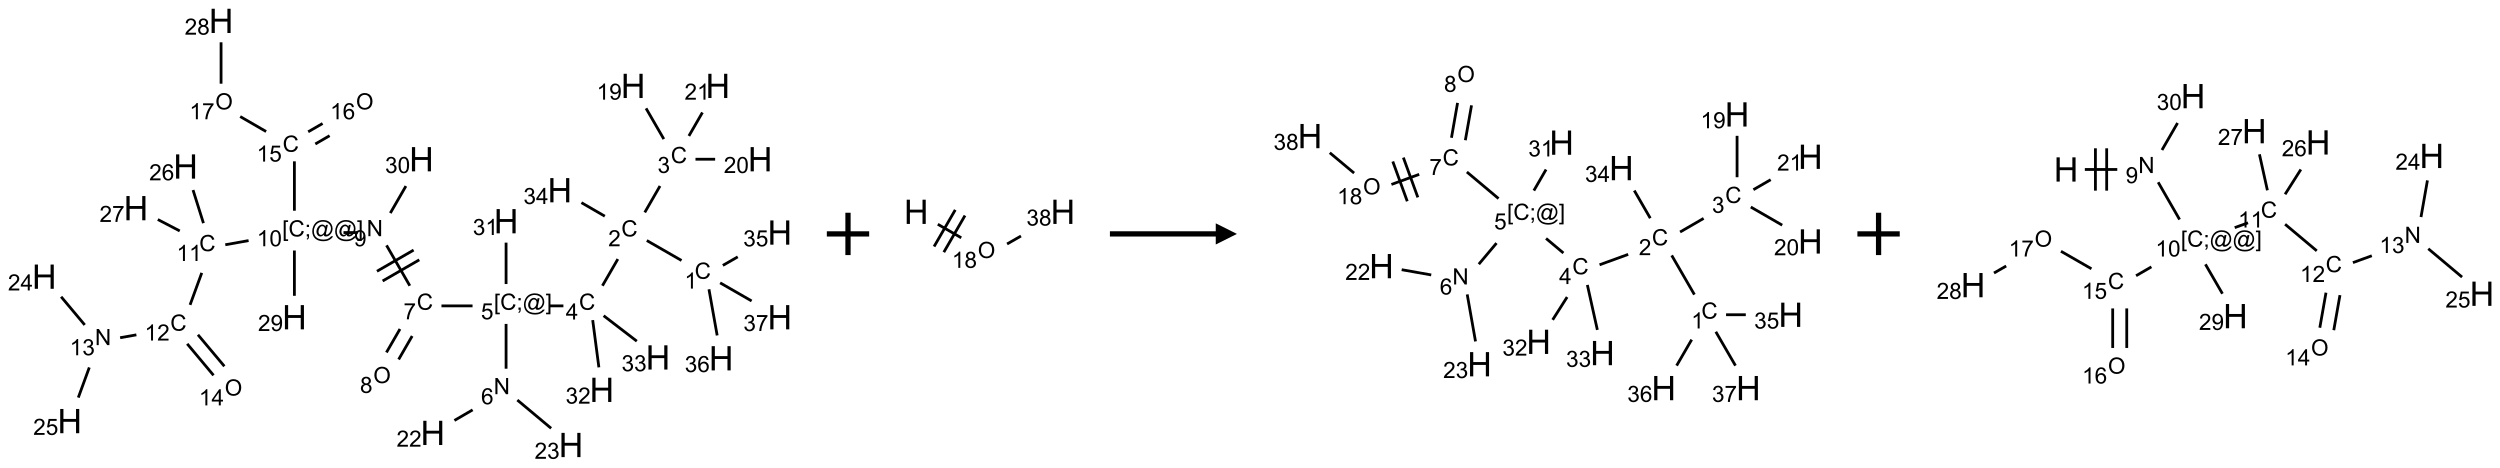 <?xml version="1.0" encoding="UTF-8"?>
<svg xmlns="http://www.w3.org/2000/svg" xmlns:xlink="http://www.w3.org/1999/xlink" width="1181" height="221" viewBox="0 0 1181 221">
<defs>
<g>
<g id="glyph-0-0">
<path d="M 1.332 0 L 1.332 -6.668 L 6.668 -6.668 L 6.668 0 Z M 1.5 -0.168 L 6.5 -0.168 L 6.5 -6.5 L 1.5 -6.5 Z M 1.5 -0.168 "/>
</g>
<g id="glyph-0-1">
<path d="M 6.27 -2.676 L 7.281 -2.422 C 7.07 -1.594 6.688 -0.961 6.137 -0.523 C 5.586 -0.086 4.914 0.129 4.121 0.129 C 3.297 0.129 2.629 -0.039 2.113 -0.371 C 1.598 -0.707 1.203 -1.191 0.934 -1.828 C 0.664 -2.465 0.531 -3.145 0.531 -3.875 C 0.531 -4.672 0.684 -5.363 0.988 -5.957 C 1.293 -6.547 1.723 -6.996 2.285 -7.305 C 2.844 -7.613 3.461 -7.766 4.137 -7.766 C 4.898 -7.766 5.543 -7.57 6.062 -7.184 C 6.582 -6.793 6.945 -6.246 7.152 -5.543 L 6.156 -5.309 C 5.98 -5.863 5.723 -6.266 5.387 -6.52 C 5.051 -6.773 4.625 -6.902 4.113 -6.902 C 3.527 -6.902 3.039 -6.762 2.645 -6.48 C 2.25 -6.199 1.973 -5.82 1.812 -5.348 C 1.652 -4.871 1.574 -4.383 1.574 -3.879 C 1.574 -3.23 1.668 -2.664 1.855 -2.18 C 2.047 -1.695 2.34 -1.332 2.738 -1.094 C 3.137 -0.855 3.57 -0.734 4.035 -0.734 C 4.602 -0.734 5.082 -0.898 5.473 -1.223 C 5.867 -1.551 6.133 -2.035 6.27 -2.676 Z M 6.27 -2.676 "/>
</g>
<g id="glyph-0-2">
<path d="M 3.973 0 L 3.035 0 L 3.035 -5.973 C 2.809 -5.758 2.516 -5.543 2.148 -5.328 C 1.781 -5.113 1.453 -4.953 1.16 -4.844 L 1.16 -5.75 C 1.684 -5.996 2.145 -6.297 2.535 -6.645 C 2.93 -6.996 3.207 -7.336 3.371 -7.668 L 3.973 -7.668 Z M 3.973 0 "/>
</g>
<g id="glyph-0-3">
<path d="M 5.371 -0.902 L 5.371 0 L 0.324 0 C 0.316 -0.227 0.352 -0.441 0.434 -0.652 C 0.562 -0.996 0.766 -1.332 1.051 -1.668 C 1.332 -2 1.742 -2.387 2.277 -2.824 C 3.105 -3.504 3.668 -4.043 3.957 -4.441 C 4.25 -4.84 4.395 -5.215 4.395 -5.566 C 4.395 -5.938 4.262 -6.254 3.996 -6.508 C 3.73 -6.762 3.387 -6.891 2.957 -6.891 C 2.508 -6.891 2.145 -6.754 1.875 -6.484 C 1.605 -6.215 1.469 -5.84 1.465 -5.359 L 0.5 -5.457 C 0.566 -6.176 0.812 -6.727 1.246 -7.102 C 1.676 -7.477 2.254 -7.668 2.98 -7.668 C 3.711 -7.668 4.293 -7.465 4.719 -7.059 C 5.145 -6.652 5.359 -6.148 5.359 -5.547 C 5.359 -5.242 5.297 -4.941 5.172 -4.645 C 5.047 -4.352 4.84 -4.039 4.551 -3.715 C 4.262 -3.387 3.777 -2.938 3.105 -2.371 C 2.543 -1.898 2.18 -1.578 2.02 -1.41 C 1.859 -1.242 1.73 -1.07 1.625 -0.902 Z M 5.371 -0.902 "/>
</g>
<g id="glyph-0-4">
<path d="M 0.449 -2.016 L 1.387 -2.141 C 1.492 -1.609 1.676 -1.227 1.934 -0.992 C 2.191 -0.758 2.508 -0.641 2.879 -0.641 C 3.32 -0.641 3.695 -0.793 3.996 -1.098 C 4.301 -1.402 4.453 -1.781 4.453 -2.234 C 4.453 -2.664 4.312 -3.02 4.031 -3.301 C 3.75 -3.578 3.391 -3.719 2.957 -3.719 C 2.781 -3.719 2.562 -3.684 2.297 -3.613 L 2.402 -4.438 C 2.465 -4.43 2.516 -4.426 2.551 -4.426 C 2.949 -4.426 3.312 -4.531 3.629 -4.738 C 3.949 -4.949 4.109 -5.27 4.109 -5.703 C 4.109 -6.047 3.992 -6.332 3.762 -6.559 C 3.527 -6.785 3.227 -6.895 2.859 -6.895 C 2.496 -6.895 2.191 -6.781 1.949 -6.551 C 1.707 -6.324 1.547 -5.98 1.48 -5.52 L 0.543 -5.688 C 0.656 -6.316 0.918 -6.805 1.324 -7.148 C 1.73 -7.492 2.234 -7.668 2.84 -7.668 C 3.254 -7.668 3.641 -7.578 3.988 -7.398 C 4.34 -7.219 4.609 -6.977 4.793 -6.668 C 4.98 -6.359 5.074 -6.031 5.074 -5.684 C 5.074 -5.352 4.984 -5.051 4.809 -4.781 C 4.629 -4.512 4.367 -4.297 4.02 -4.137 C 4.473 -4.031 4.824 -3.816 5.074 -3.488 C 5.324 -3.16 5.449 -2.75 5.449 -2.254 C 5.449 -1.59 5.203 -1.023 4.719 -0.559 C 4.234 -0.098 3.617 0.137 2.875 0.137 C 2.203 0.137 1.648 -0.062 1.207 -0.465 C 0.762 -0.863 0.512 -1.379 0.449 -2.016 Z M 0.449 -2.016 "/>
</g>
<g id="glyph-0-5">
<path d="M 0.582 -1.766 L 1.484 -1.848 C 1.562 -1.426 1.707 -1.117 1.922 -0.926 C 2.137 -0.734 2.414 -0.641 2.75 -0.641 C 3.039 -0.641 3.289 -0.707 3.508 -0.84 C 3.727 -0.973 3.902 -1.148 4.043 -1.367 C 4.18 -1.586 4.297 -1.887 4.391 -2.262 C 4.484 -2.637 4.531 -3.016 4.531 -3.406 C 4.531 -3.449 4.531 -3.512 4.527 -3.594 C 4.34 -3.297 4.082 -3.055 3.758 -2.867 C 3.434 -2.68 3.082 -2.59 2.703 -2.59 C 2.07 -2.59 1.535 -2.816 1.098 -3.277 C 0.66 -3.734 0.441 -4.34 0.441 -5.09 C 0.441 -5.863 0.672 -6.484 1.129 -6.957 C 1.586 -7.43 2.156 -7.668 2.844 -7.668 C 3.34 -7.668 3.793 -7.531 4.207 -7.266 C 4.617 -7 4.93 -6.617 5.145 -6.121 C 5.355 -5.629 5.465 -4.91 5.465 -3.973 C 5.465 -2.996 5.359 -2.223 5.145 -1.645 C 4.934 -1.066 4.617 -0.625 4.199 -0.324 C 3.781 -0.02 3.293 0.129 2.73 0.129 C 2.133 0.129 1.645 -0.035 1.266 -0.367 C 0.887 -0.699 0.66 -1.164 0.582 -1.766 Z M 4.422 -5.137 C 4.422 -5.676 4.277 -6.102 3.992 -6.418 C 3.707 -6.734 3.359 -6.891 2.957 -6.891 C 2.543 -6.891 2.18 -6.719 1.871 -6.379 C 1.562 -6.039 1.406 -5.598 1.406 -5.059 C 1.406 -4.57 1.555 -4.176 1.848 -3.871 C 2.141 -3.566 2.5 -3.418 2.934 -3.418 C 3.367 -3.418 3.723 -3.57 4.004 -3.871 C 4.281 -4.176 4.422 -4.598 4.422 -5.137 Z M 4.422 -5.137 "/>
</g>
<g id="glyph-0-6">
<path d="M 0.441 -3.766 C 0.441 -4.668 0.535 -5.395 0.723 -5.945 C 0.906 -6.496 1.184 -6.922 1.551 -7.219 C 1.918 -7.516 2.375 -7.668 2.934 -7.668 C 3.344 -7.668 3.703 -7.586 4.012 -7.418 C 4.32 -7.254 4.574 -7.016 4.777 -6.707 C 4.977 -6.395 5.137 -6.016 5.25 -5.57 C 5.363 -5.125 5.422 -4.523 5.422 -3.766 C 5.422 -2.871 5.328 -2.148 5.145 -1.598 C 4.961 -1.047 4.688 -0.621 4.32 -0.32 C 3.953 -0.02 3.492 0.129 2.934 0.129 C 2.195 0.129 1.617 -0.133 1.199 -0.66 C 0.695 -1.297 0.441 -2.332 0.441 -3.766 Z M 1.406 -3.766 C 1.406 -2.512 1.555 -1.68 1.848 -1.262 C 2.141 -0.848 2.5 -0.641 2.934 -0.641 C 3.363 -0.641 3.727 -0.848 4.02 -1.266 C 4.312 -1.684 4.457 -2.516 4.457 -3.766 C 4.457 -5.023 4.312 -5.859 4.02 -6.27 C 3.727 -6.684 3.359 -6.891 2.922 -6.891 C 2.492 -6.891 2.148 -6.707 1.891 -6.344 C 1.566 -5.879 1.406 -5.02 1.406 -3.766 Z M 1.406 -3.766 "/>
</g>
<g id="glyph-0-7">
<path d="M 3.449 0 L 3.449 -1.828 L 0.137 -1.828 L 0.137 -2.688 L 3.621 -7.637 L 4.387 -7.637 L 4.387 -2.688 L 5.418 -2.688 L 5.418 -1.828 L 4.387 -1.828 L 4.387 0 Z M 3.449 -2.688 L 3.449 -6.129 L 1.059 -2.688 Z M 3.449 -2.688 "/>
</g>
<g id="glyph-0-8">
<path d="M 0.723 2.121 L 0.723 -7.637 L 2.793 -7.637 L 2.793 -6.859 L 1.66 -6.859 L 1.66 1.344 L 2.793 1.344 L 2.793 2.121 Z M 0.723 2.121 "/>
</g>
<g id="glyph-0-9">
<path d="M 0.949 -4.465 L 0.949 -5.531 L 2.016 -5.531 L 2.016 -4.465 Z M 0.949 0 L 0.949 -1.066 L 2.016 -1.066 L 2.016 0 C 2.016 0.391 1.945 0.711 1.809 0.949 C 1.668 1.191 1.449 1.379 1.145 1.512 L 0.887 1.109 C 1.082 1.023 1.23 0.895 1.324 0.727 C 1.418 0.559 1.469 0.316 1.48 0 Z M 0.949 0 "/>
</g>
<g id="glyph-0-10">
<path d="M 6.047 -0.848 C 5.82 -0.59 5.57 -0.379 5.289 -0.223 C 5.008 -0.062 4.73 0.016 4.449 0.016 C 4.141 0.016 3.84 -0.074 3.547 -0.254 C 3.254 -0.434 3.02 -0.715 2.836 -1.09 C 2.652 -1.465 2.562 -1.875 2.562 -2.324 C 2.562 -2.875 2.703 -3.43 2.988 -3.98 C 3.27 -4.535 3.621 -4.953 4.043 -5.23 C 4.461 -5.508 4.871 -5.645 5.266 -5.645 C 5.566 -5.645 5.855 -5.566 6.129 -5.41 C 6.402 -5.25 6.641 -5.012 6.84 -4.688 L 7.016 -5.496 L 7.949 -5.496 L 7.199 -2 C 7.094 -1.516 7.043 -1.246 7.043 -1.191 C 7.043 -1.098 7.078 -1.02 7.148 -0.949 C 7.219 -0.883 7.305 -0.848 7.406 -0.848 C 7.59 -0.848 7.832 -0.953 8.129 -1.168 C 8.527 -1.445 8.84 -1.816 9.07 -2.285 C 9.301 -2.75 9.418 -3.234 9.418 -3.73 C 9.418 -4.309 9.27 -4.852 8.973 -5.355 C 8.676 -5.859 8.23 -6.262 7.645 -6.562 C 7.055 -6.863 6.406 -7.016 5.691 -7.016 C 4.879 -7.016 4.137 -6.824 3.465 -6.445 C 2.793 -6.066 2.273 -5.52 1.902 -4.809 C 1.535 -4.098 1.348 -3.34 1.348 -2.527 C 1.348 -1.676 1.535 -0.941 1.902 -0.328 C 2.273 0.285 2.809 0.742 3.508 1.035 C 4.207 1.328 4.984 1.473 5.832 1.473 C 6.742 1.473 7.504 1.32 8.121 1.016 C 8.734 0.711 9.195 0.34 9.5 -0.098 L 10.441 -0.098 C 10.266 0.266 9.961 0.637 9.531 1.016 C 9.102 1.395 8.59 1.695 7.996 1.914 C 7.402 2.133 6.688 2.246 5.848 2.246 C 5.078 2.246 4.367 2.145 3.715 1.949 C 3.066 1.75 2.512 1.453 2.051 1.055 C 1.594 0.656 1.25 0.199 1.016 -0.316 C 0.723 -0.973 0.578 -1.684 0.578 -2.441 C 0.578 -3.289 0.75 -4.098 1.098 -4.863 C 1.523 -5.805 2.125 -6.527 2.902 -7.027 C 3.684 -7.527 4.629 -7.777 5.738 -7.777 C 6.602 -7.777 7.375 -7.602 8.059 -7.246 C 8.746 -6.895 9.285 -6.371 9.684 -5.672 C 10.02 -5.07 10.188 -4.418 10.188 -3.715 C 10.188 -2.707 9.832 -1.812 9.125 -1.031 C 8.492 -0.328 7.801 0.02 7.051 0.02 C 6.812 0.02 6.617 -0.016 6.473 -0.09 C 6.324 -0.16 6.215 -0.266 6.145 -0.402 C 6.102 -0.488 6.066 -0.637 6.047 -0.848 Z M 3.527 -2.262 C 3.527 -1.785 3.641 -1.414 3.863 -1.152 C 4.09 -0.887 4.348 -0.754 4.641 -0.754 C 4.836 -0.754 5.039 -0.812 5.254 -0.93 C 5.469 -1.047 5.676 -1.219 5.871 -1.449 C 6.066 -1.676 6.23 -1.969 6.355 -2.32 C 6.48 -2.672 6.543 -3.027 6.543 -3.379 C 6.543 -3.852 6.426 -4.219 6.191 -4.48 C 5.957 -4.738 5.672 -4.871 5.332 -4.871 C 5.109 -4.871 4.902 -4.812 4.707 -4.699 C 4.512 -4.586 4.32 -4.406 4.137 -4.156 C 3.953 -3.906 3.805 -3.602 3.691 -3.246 C 3.582 -2.887 3.527 -2.559 3.527 -2.262 Z M 3.527 -2.262 "/>
</g>
<g id="glyph-0-11">
<path d="M 2.27 2.121 L 0.203 2.121 L 0.203 1.344 L 1.332 1.344 L 1.332 -6.859 L 0.203 -6.859 L 0.203 -7.637 L 2.27 -7.637 Z M 2.27 2.121 "/>
</g>
<g id="glyph-0-12">
<path d="M 0.441 -2 L 1.426 -2.082 C 1.5 -1.605 1.668 -1.242 1.934 -1.004 C 2.199 -0.762 2.52 -0.641 2.895 -0.641 C 3.348 -0.641 3.73 -0.812 4.043 -1.152 C 4.355 -1.492 4.512 -1.941 4.512 -2.504 C 4.512 -3.039 4.359 -3.461 4.059 -3.77 C 3.758 -4.078 3.367 -4.234 2.879 -4.234 C 2.578 -4.234 2.305 -4.164 2.062 -4.027 C 1.82 -3.891 1.629 -3.715 1.488 -3.496 L 0.609 -3.609 L 1.348 -7.531 L 5.145 -7.531 L 5.145 -6.637 L 2.098 -6.637 L 1.688 -4.582 C 2.145 -4.902 2.625 -5.062 3.129 -5.062 C 3.797 -5.062 4.359 -4.832 4.816 -4.371 C 5.277 -3.91 5.504 -3.312 5.504 -2.59 C 5.504 -1.898 5.305 -1.301 4.902 -0.797 C 4.41 -0.18 3.742 0.129 2.895 0.129 C 2.199 0.129 1.633 -0.062 1.195 -0.453 C 0.758 -0.844 0.504 -1.359 0.441 -2 Z M 0.441 -2 "/>
</g>
<g id="glyph-0-13">
<path d="M 0.812 0 L 0.812 -7.637 L 1.848 -7.637 L 5.859 -1.641 L 5.859 -7.637 L 6.828 -7.637 L 6.828 0 L 5.793 0 L 1.781 -6 L 1.781 0 Z M 0.812 0 "/>
</g>
<g id="glyph-0-14">
<path d="M 5.309 -5.766 L 4.375 -5.691 C 4.293 -6.059 4.172 -6.328 4.02 -6.496 C 3.766 -6.762 3.453 -6.895 3.082 -6.895 C 2.785 -6.895 2.523 -6.812 2.297 -6.645 C 2 -6.43 1.77 -6.117 1.598 -5.703 C 1.43 -5.289 1.34 -4.703 1.332 -3.938 C 1.559 -4.281 1.836 -4.535 2.16 -4.703 C 2.488 -4.871 2.828 -4.953 3.188 -4.953 C 3.812 -4.953 4.344 -4.723 4.785 -4.262 C 5.223 -3.801 5.441 -3.207 5.441 -2.48 C 5.441 -2 5.34 -1.555 5.133 -1.145 C 4.926 -0.73 4.641 -0.418 4.281 -0.199 C 3.922 0.02 3.512 0.129 3.051 0.129 C 2.27 0.129 1.633 -0.156 1.141 -0.73 C 0.648 -1.305 0.402 -2.254 0.402 -3.574 C 0.402 -5.051 0.672 -6.121 1.219 -6.793 C 1.695 -7.375 2.336 -7.668 3.141 -7.668 C 3.742 -7.668 4.234 -7.5 4.617 -7.16 C 5 -6.824 5.23 -6.359 5.309 -5.766 Z M 1.48 -2.473 C 1.48 -2.152 1.547 -1.844 1.684 -1.547 C 1.82 -1.25 2.016 -1.027 2.262 -0.871 C 2.508 -0.719 2.766 -0.641 3.035 -0.641 C 3.434 -0.641 3.773 -0.801 4.059 -1.121 C 4.344 -1.441 4.484 -1.875 4.484 -2.422 C 4.484 -2.949 4.344 -3.367 4.062 -3.668 C 3.781 -3.973 3.426 -4.125 3 -4.125 C 2.578 -4.125 2.219 -3.973 1.922 -3.668 C 1.625 -3.363 1.48 -2.969 1.48 -2.473 Z M 1.48 -2.473 "/>
</g>
<g id="glyph-0-15">
<path d="M 0.504 -6.637 L 0.504 -7.535 L 5.449 -7.535 L 5.449 -6.809 C 4.961 -6.289 4.48 -5.602 4.004 -4.746 C 3.527 -3.887 3.156 -3.004 2.895 -2.098 C 2.707 -1.461 2.59 -0.762 2.535 0 L 1.574 0 C 1.582 -0.602 1.703 -1.328 1.926 -2.176 C 2.152 -3.027 2.477 -3.848 2.898 -4.637 C 3.32 -5.426 3.77 -6.094 4.246 -6.637 Z M 0.504 -6.637 "/>
</g>
<g id="glyph-0-16">
<path d="M 0.516 -3.719 C 0.516 -4.984 0.855 -5.977 1.535 -6.695 C 2.215 -7.414 3.094 -7.77 4.172 -7.77 C 4.875 -7.77 5.512 -7.602 6.078 -7.266 C 6.645 -6.93 7.074 -6.461 7.371 -5.855 C 7.668 -5.254 7.816 -4.57 7.816 -3.809 C 7.816 -3.035 7.66 -2.34 7.348 -1.73 C 7.035 -1.117 6.594 -0.656 6.02 -0.34 C 5.449 -0.027 4.828 0.129 4.168 0.129 C 3.449 0.129 2.805 -0.043 2.238 -0.391 C 1.672 -0.738 1.246 -1.211 0.953 -1.812 C 0.66 -2.414 0.516 -3.047 0.516 -3.719 Z M 1.559 -3.703 C 1.559 -2.781 1.805 -2.059 2.301 -1.527 C 2.793 -1 3.414 -0.734 4.16 -0.734 C 4.922 -0.734 5.547 -1 6.039 -1.535 C 6.531 -2.07 6.777 -2.828 6.777 -3.812 C 6.777 -4.434 6.672 -4.977 6.461 -5.441 C 6.25 -5.902 5.945 -6.262 5.539 -6.52 C 5.133 -6.773 4.68 -6.902 4.176 -6.902 C 3.461 -6.902 2.848 -6.656 2.332 -6.164 C 1.816 -5.672 1.559 -4.852 1.559 -3.703 Z M 1.559 -3.703 "/>
</g>
<g id="glyph-0-17">
<path d="M 1.887 -4.141 C 1.496 -4.281 1.207 -4.484 1.02 -4.75 C 0.832 -5.016 0.738 -5.328 0.738 -5.699 C 0.738 -6.254 0.938 -6.719 1.34 -7.098 C 1.738 -7.477 2.27 -7.668 2.934 -7.668 C 3.598 -7.668 4.137 -7.473 4.543 -7.086 C 4.949 -6.699 5.152 -6.227 5.152 -5.672 C 5.152 -5.316 5.059 -5.008 4.871 -4.746 C 4.688 -4.484 4.406 -4.281 4.027 -4.141 C 4.496 -3.988 4.852 -3.742 5.098 -3.402 C 5.34 -3.062 5.465 -2.656 5.465 -2.184 C 5.465 -1.531 5.234 -0.98 4.77 -0.535 C 4.309 -0.09 3.703 0.129 2.949 0.129 C 2.195 0.129 1.586 -0.094 1.125 -0.539 C 0.664 -0.984 0.434 -1.543 0.434 -2.207 C 0.434 -2.703 0.559 -3.121 0.809 -3.457 C 1.062 -3.793 1.422 -4.02 1.887 -4.141 Z M 1.699 -5.73 C 1.699 -5.367 1.812 -5.074 2.047 -4.844 C 2.281 -4.613 2.582 -4.5 2.953 -4.5 C 3.312 -4.5 3.609 -4.613 3.84 -4.84 C 4.07 -5.066 4.188 -5.348 4.188 -5.676 C 4.188 -6.02 4.07 -6.309 3.832 -6.543 C 3.594 -6.777 3.297 -6.895 2.941 -6.895 C 2.586 -6.895 2.289 -6.781 2.051 -6.551 C 1.816 -6.324 1.699 -6.047 1.699 -5.73 Z M 1.395 -2.203 C 1.395 -1.938 1.461 -1.676 1.586 -1.426 C 1.711 -1.176 1.902 -0.984 2.152 -0.848 C 2.402 -0.711 2.672 -0.641 2.957 -0.641 C 3.406 -0.641 3.777 -0.785 4.066 -1.074 C 4.359 -1.363 4.504 -1.727 4.504 -2.172 C 4.504 -2.625 4.355 -2.996 4.055 -3.293 C 3.754 -3.586 3.379 -3.734 2.926 -3.734 C 2.484 -3.734 2.121 -3.59 1.832 -3.297 C 1.543 -3.004 1.395 -2.641 1.395 -2.203 Z M 1.395 -2.203 "/>
</g>
<g id="glyph-1-0">
<path d="M 2 0 L 2 -10 L 10 -10 L 10 0 Z M 2.25 -0.25 L 9.75 -0.25 L 9.75 -9.75 L 2.25 -9.75 Z M 2.25 -0.25 "/>
</g>
<g id="glyph-1-1">
<path d="M 1.281 0 L 1.281 -11.453 L 2.797 -11.453 L 2.797 -6.75 L 8.75 -6.75 L 8.75 -11.453 L 10.266 -11.453 L 10.266 0 L 8.75 0 L 8.75 -5.398 L 2.797 -5.398 L 2.797 0 Z M 1.281 0 "/>
</g>
</g>
</defs>
<path fill="none" stroke-width="0.033" stroke-linecap="butt" stroke-linejoin="miter" stroke="rgb(0%, 0%, 0%)" stroke-opacity="1" stroke-miterlimit="10" d="M 7.526 2.83 L 7.116 2.594 " transform="matrix(40, 0, 0, 40, 20.91, 9.859)"/>
<path fill="none" stroke-width="0.033" stroke-linecap="butt" stroke-linejoin="miter" stroke="rgb(0%, 0%, 0%)" stroke-opacity="1" stroke-miterlimit="10" d="M 7.092 2.262 L 7.272 1.95 " transform="matrix(40, 0, 0, 40, 20.91, 9.859)"/>
<path fill="none" stroke-width="0.033" stroke-linecap="butt" stroke-linejoin="miter" stroke="rgb(0%, 0%, 0%)" stroke-opacity="1" stroke-miterlimit="10" d="M 7.317 1.396 L 7.107 1.033 " transform="matrix(40, 0, 0, 40, 20.91, 9.859)"/>
<path fill="none" stroke-width="0.033" stroke-linecap="butt" stroke-linejoin="miter" stroke="rgb(0%, 0%, 0%)" stroke-opacity="1" stroke-miterlimit="10" d="M 7.691 1.634 L 7.923 1.634 " transform="matrix(40, 0, 0, 40, 20.91, 9.859)"/>
<path fill="none" stroke-width="0.033" stroke-linecap="butt" stroke-linejoin="miter" stroke="rgb(0%, 0%, 0%)" stroke-opacity="1" stroke-miterlimit="10" d="M 7.613 1.359 L 7.773 1.082 " transform="matrix(40, 0, 0, 40, 20.91, 9.859)"/>
<path fill="none" stroke-width="0.033" stroke-linecap="butt" stroke-linejoin="miter" stroke="rgb(0%, 0%, 0%)" stroke-opacity="1" stroke-miterlimit="10" d="M 6.774 2.813 L 6.592 3.128 " transform="matrix(40, 0, 0, 40, 20.91, 9.859)"/>
<path fill="none" stroke-width="0.033" stroke-linecap="butt" stroke-linejoin="miter" stroke="rgb(0%, 0%, 0%)" stroke-opacity="1" stroke-miterlimit="10" d="M 6.131 3.366 L 5.964 3.366 " transform="matrix(40, 0, 0, 40, 20.91, 9.859)"/>
<path fill="none" stroke-width="0.033" stroke-linecap="butt" stroke-linejoin="miter" stroke="rgb(0%, 0%, 0%)" stroke-opacity="1" stroke-miterlimit="10" d="M 5.454 3.579 L 5.454 4.108 " transform="matrix(40, 0, 0, 40, 20.91, 9.859)"/>
<path fill="none" stroke-width="0.033" stroke-linecap="butt" stroke-linejoin="miter" stroke="rgb(0%, 0%, 0%)" stroke-opacity="1" stroke-miterlimit="10" d="M 5.059 4.594 L 4.844 4.719 " transform="matrix(40, 0, 0, 40, 20.91, 9.859)"/>
<path fill="none" stroke-width="0.033" stroke-linecap="butt" stroke-linejoin="miter" stroke="rgb(0%, 0%, 0%)" stroke-opacity="1" stroke-miterlimit="10" d="M 5.587 4.478 L 5.986 4.812 " transform="matrix(40, 0, 0, 40, 20.91, 9.859)"/>
<path fill="none" stroke-width="0.033" stroke-linecap="butt" stroke-linejoin="miter" stroke="rgb(0%, 0%, 0%)" stroke-opacity="1" stroke-miterlimit="10" d="M 5.058 3.366 L 4.691 3.366 " transform="matrix(40, 0, 0, 40, 20.91, 9.859)"/>
<path fill="none" stroke-width="0.033" stroke-linecap="butt" stroke-linejoin="miter" stroke="rgb(0%, 0%, 0%)" stroke-opacity="1" stroke-miterlimit="10" d="M 4.201 3.639 L 4.041 3.916 " transform="matrix(40, 0, 0, 40, 20.91, 9.859)"/>
<path fill="none" stroke-width="0.033" stroke-linecap="butt" stroke-linejoin="miter" stroke="rgb(0%, 0%, 0%)" stroke-opacity="1" stroke-miterlimit="10" d="M 4.345 3.722 L 4.185 3.999 " transform="matrix(40, 0, 0, 40, 20.91, 9.859)"/>
<path fill="none" stroke-width="0.033" stroke-linecap="butt" stroke-linejoin="miter" stroke="rgb(0%, 0%, 0%)" stroke-opacity="1" stroke-miterlimit="10" d="M 4.317 3.128 L 4.042 2.651 " transform="matrix(40, 0, 0, 40, 20.91, 9.859)"/>
<path fill="none" stroke-width="0.033" stroke-linecap="butt" stroke-linejoin="miter" stroke="rgb(0%, 0%, 0%)" stroke-opacity="1" stroke-miterlimit="10" d="M 4.362 2.707 L 3.929 2.957 " transform="matrix(40, 0, 0, 40, 20.91, 9.859)"/>
<path fill="none" stroke-width="0.033" stroke-linecap="butt" stroke-linejoin="miter" stroke="rgb(0%, 0%, 0%)" stroke-opacity="1" stroke-miterlimit="10" d="M 4.429 2.822 L 3.996 3.072 " transform="matrix(40, 0, 0, 40, 20.91, 9.859)"/>
<path fill="none" stroke-width="0.033" stroke-linecap="butt" stroke-linejoin="miter" stroke="rgb(0%, 0%, 0%)" stroke-opacity="1" stroke-miterlimit="10" d="M 3.701 2.5 L 3.534 2.5 " transform="matrix(40, 0, 0, 40, 20.91, 9.859)"/>
<path fill="none" stroke-width="0.033" stroke-linecap="butt" stroke-linejoin="miter" stroke="rgb(0%, 0%, 0%)" stroke-opacity="1" stroke-miterlimit="10" d="M 2.413 2.595 L 2.138 2.644 " transform="matrix(40, 0, 0, 40, 20.91, 9.859)"/>
<path fill="none" stroke-width="0.033" stroke-linecap="butt" stroke-linejoin="miter" stroke="rgb(0%, 0%, 0%)" stroke-opacity="1" stroke-miterlimit="10" d="M 1.86 2.976 L 1.722 3.354 " transform="matrix(40, 0, 0, 40, 20.91, 9.859)"/>
<path fill="none" stroke-width="0.033" stroke-linecap="butt" stroke-linejoin="miter" stroke="rgb(0%, 0%, 0%)" stroke-opacity="1" stroke-miterlimit="10" d="M 1.088 3.708 L 0.896 3.742 " transform="matrix(40, 0, 0, 40, 20.91, 9.859)"/>
<path fill="none" stroke-width="0.033" stroke-linecap="butt" stroke-linejoin="miter" stroke="rgb(0%, 0%, 0%)" stroke-opacity="1" stroke-miterlimit="10" d="M 0.478 3.591 L 0.199 3.258 " transform="matrix(40, 0, 0, 40, 20.91, 9.859)"/>
<path fill="none" stroke-width="0.033" stroke-linecap="butt" stroke-linejoin="miter" stroke="rgb(0%, 0%, 0%)" stroke-opacity="1" stroke-miterlimit="10" d="M 0.532 4.093 L 0.402 4.449 " transform="matrix(40, 0, 0, 40, 20.91, 9.859)"/>
<path fill="none" stroke-width="0.033" stroke-linecap="butt" stroke-linejoin="miter" stroke="rgb(0%, 0%, 0%)" stroke-opacity="1" stroke-miterlimit="10" d="M 1.688 3.814 L 1.999 4.186 " transform="matrix(40, 0, 0, 40, 20.91, 9.859)"/>
<path fill="none" stroke-width="0.033" stroke-linecap="butt" stroke-linejoin="miter" stroke="rgb(0%, 0%, 0%)" stroke-opacity="1" stroke-miterlimit="10" d="M 1.815 3.707 L 2.127 4.079 " transform="matrix(40, 0, 0, 40, 20.91, 9.859)"/>
<path fill="none" stroke-width="0.033" stroke-linecap="butt" stroke-linejoin="miter" stroke="rgb(0%, 0%, 0%)" stroke-opacity="1" stroke-miterlimit="10" d="M 1.88 2.389 L 1.757 1.998 " transform="matrix(40, 0, 0, 40, 20.91, 9.859)"/>
<path fill="none" stroke-width="0.033" stroke-linecap="butt" stroke-linejoin="miter" stroke="rgb(0%, 0%, 0%)" stroke-opacity="1" stroke-miterlimit="10" d="M 1.6 2.481 L 1.341 2.346 " transform="matrix(40, 0, 0, 40, 20.91, 9.859)"/>
<path fill="none" stroke-width="0.033" stroke-linecap="butt" stroke-linejoin="miter" stroke="rgb(0%, 0%, 0%)" stroke-opacity="1" stroke-miterlimit="10" d="M 2.954 2.242 L 2.954 1.659 " transform="matrix(40, 0, 0, 40, 20.91, 9.859)"/>
<path fill="none" stroke-width="0.033" stroke-linecap="butt" stroke-linejoin="miter" stroke="rgb(0%, 0%, 0%)" stroke-opacity="1" stroke-miterlimit="10" d="M 3.201 1.454 L 3.37 1.356 " transform="matrix(40, 0, 0, 40, 20.91, 9.859)"/>
<path fill="none" stroke-width="0.033" stroke-linecap="butt" stroke-linejoin="miter" stroke="rgb(0%, 0%, 0%)" stroke-opacity="1" stroke-miterlimit="10" d="M 3.117 1.31 L 3.287 1.212 " transform="matrix(40, 0, 0, 40, 20.91, 9.859)"/>
<path fill="none" stroke-width="0.033" stroke-linecap="butt" stroke-linejoin="miter" stroke="rgb(0%, 0%, 0%)" stroke-opacity="1" stroke-miterlimit="10" d="M 2.62 1.307 L 2.314 1.13 " transform="matrix(40, 0, 0, 40, 20.91, 9.859)"/>
<path fill="none" stroke-width="0.033" stroke-linecap="butt" stroke-linejoin="miter" stroke="rgb(0%, 0%, 0%)" stroke-opacity="1" stroke-miterlimit="10" d="M 2.088 0.742 L 2.088 0.253 " transform="matrix(40, 0, 0, 40, 20.91, 9.859)"/>
<path fill="none" stroke-width="0.033" stroke-linecap="butt" stroke-linejoin="miter" stroke="rgb(0%, 0%, 0%)" stroke-opacity="1" stroke-miterlimit="10" d="M 2.954 2.712 L 2.954 3.247 " transform="matrix(40, 0, 0, 40, 20.91, 9.859)"/>
<path fill="none" stroke-width="0.033" stroke-linecap="butt" stroke-linejoin="miter" stroke="rgb(0%, 0%, 0%)" stroke-opacity="1" stroke-miterlimit="10" d="M 4.087 2.27 L 4.271 1.951 " transform="matrix(40, 0, 0, 40, 20.91, 9.859)"/>
<path fill="none" stroke-width="0.033" stroke-linecap="butt" stroke-linejoin="miter" stroke="rgb(0%, 0%, 0%)" stroke-opacity="1" stroke-miterlimit="10" d="M 5.454 3.108 L 5.454 2.619 " transform="matrix(40, 0, 0, 40, 20.91, 9.859)"/>
<path fill="none" stroke-width="0.033" stroke-linecap="butt" stroke-linejoin="miter" stroke="rgb(0%, 0%, 0%)" stroke-opacity="1" stroke-miterlimit="10" d="M 6.477 3.534 L 6.55 4.092 " transform="matrix(40, 0, 0, 40, 20.91, 9.859)"/>
<path fill="none" stroke-width="0.033" stroke-linecap="butt" stroke-linejoin="miter" stroke="rgb(0%, 0%, 0%)" stroke-opacity="1" stroke-miterlimit="10" d="M 6.606 3.482 L 6.998 3.783 " transform="matrix(40, 0, 0, 40, 20.91, 9.859)"/>
<path fill="none" stroke-width="0.033" stroke-linecap="butt" stroke-linejoin="miter" stroke="rgb(0%, 0%, 0%)" stroke-opacity="1" stroke-miterlimit="10" d="M 6.62 2.307 L 6.344 2.147 " transform="matrix(40, 0, 0, 40, 20.91, 9.859)"/>
<path fill="none" stroke-width="0.033" stroke-linecap="butt" stroke-linejoin="miter" stroke="rgb(0%, 0%, 0%)" stroke-opacity="1" stroke-miterlimit="10" d="M 8.014 2.888 L 8.19 2.787 " transform="matrix(40, 0, 0, 40, 20.91, 9.859)"/>
<path fill="none" stroke-width="0.033" stroke-linecap="butt" stroke-linejoin="miter" stroke="rgb(0%, 0%, 0%)" stroke-opacity="1" stroke-miterlimit="10" d="M 7.85 3.17 L 7.947 3.715 " transform="matrix(40, 0, 0, 40, 20.91, 9.859)"/>
<path fill="none" stroke-width="0.033" stroke-linecap="butt" stroke-linejoin="miter" stroke="rgb(0%, 0%, 0%)" stroke-opacity="1" stroke-miterlimit="10" d="M 7.982 3.094 L 8.354 3.308 " transform="matrix(40, 0, 0, 40, 20.91, 9.859)"/>
<g fill="rgb(0%, 0%, 0%)" fill-opacity="1">
<use xlink:href="#glyph-0-1" x="328.137" y="131.703"/>
</g>
<g fill="rgb(0%, 0%, 0%)" fill-opacity="1">
<use xlink:href="#glyph-0-2" x="323.355" y="136.34"/>
</g>
<g fill="rgb(0%, 0%, 0%)" fill-opacity="1">
<use xlink:href="#glyph-0-1" x="293.496" y="111.703"/>
</g>
<g fill="rgb(0%, 0%, 0%)" fill-opacity="1">
<use xlink:href="#glyph-0-3" x="287.324" y="116.34"/>
</g>
<g fill="rgb(0%, 0%, 0%)" fill-opacity="1">
<use xlink:href="#glyph-0-1" x="316.871" y="77.062"/>
</g>
<g fill="rgb(0%, 0%, 0%)" fill-opacity="1">
<use xlink:href="#glyph-0-4" x="310.617" y="81.699"/>
</g>
<g fill="rgb(0%, 0%, 0%)" fill-opacity="1">
<use xlink:href="#glyph-1-1" x="293.316" y="46.305"/>
</g>
<g fill="rgb(0%, 0%, 0%)" fill-opacity="1">
<use xlink:href="#glyph-0-2" x="281.863" y="47.098"/>
<use xlink:href="#glyph-0-5" x="287.796" y="47.098"/>
</g>
<g fill="rgb(0%, 0%, 0%)" fill-opacity="1">
<use xlink:href="#glyph-1-1" x="353.316" y="80.945"/>
</g>
<g fill="rgb(0%, 0%, 0%)" fill-opacity="1">
<use xlink:href="#glyph-0-3" x="341.91" y="81.738"/>
<use xlink:href="#glyph-0-6" x="347.842" y="81.738"/>
</g>
<g fill="rgb(0%, 0%, 0%)" fill-opacity="1">
<use xlink:href="#glyph-1-1" x="333.316" y="46.305"/>
</g>
<g fill="rgb(0%, 0%, 0%)" fill-opacity="1">
<use xlink:href="#glyph-0-3" x="323.355" y="47.098"/>
<use xlink:href="#glyph-0-2" x="329.288" y="47.098"/>
</g>
<g fill="rgb(0%, 0%, 0%)" fill-opacity="1">
<use xlink:href="#glyph-0-1" x="273.496" y="146.344"/>
</g>
<g fill="rgb(0%, 0%, 0%)" fill-opacity="1">
<use xlink:href="#glyph-0-7" x="267.273" y="150.949"/>
</g>
<g fill="rgb(0%, 0%, 0%)" fill-opacity="1">
<use xlink:href="#glyph-0-8" x="233.301" y="146.352"/>
<use xlink:href="#glyph-0-1" x="236.264" y="146.352"/>
<use xlink:href="#glyph-0-9" x="243.967" y="146.352"/>
<use xlink:href="#glyph-0-10" x="246.931" y="146.352"/>
<use xlink:href="#glyph-0-11" x="257.759" y="146.352"/>
</g>
<g fill="rgb(0%, 0%, 0%)" fill-opacity="1">
<use xlink:href="#glyph-0-12" x="227.184" y="150.848"/>
</g>
<g fill="rgb(0%, 0%, 0%)" fill-opacity="1">
<use xlink:href="#glyph-0-13" x="233.215" y="186.211"/>
</g>
<g fill="rgb(0%, 0%, 0%)" fill-opacity="1">
<use xlink:href="#glyph-0-14" x="227.25" y="190.98"/>
</g>
<g fill="rgb(0%, 0%, 0%)" fill-opacity="1">
<use xlink:href="#glyph-1-1" x="198.672" y="210.227"/>
</g>
<g fill="rgb(0%, 0%, 0%)" fill-opacity="1">
<use xlink:href="#glyph-0-3" x="187.32" y="211.02"/>
<use xlink:href="#glyph-0-3" x="193.253" y="211.02"/>
</g>
<g fill="rgb(0%, 0%, 0%)" fill-opacity="1">
<use xlink:href="#glyph-1-1" x="263.957" y="215.941"/>
</g>
<g fill="rgb(0%, 0%, 0%)" fill-opacity="1">
<use xlink:href="#glyph-0-3" x="252.523" y="216.73"/>
<use xlink:href="#glyph-0-4" x="258.456" y="216.73"/>
</g>
<g fill="rgb(0%, 0%, 0%)" fill-opacity="1">
<use xlink:href="#glyph-0-1" x="196.871" y="146.344"/>
</g>
<g fill="rgb(0%, 0%, 0%)" fill-opacity="1">
<use xlink:href="#glyph-0-15" x="190.617" y="150.852"/>
</g>
<g fill="rgb(0%, 0%, 0%)" fill-opacity="1">
<use xlink:href="#glyph-0-16" x="176.332" y="180.988"/>
</g>
<g fill="rgb(0%, 0%, 0%)" fill-opacity="1">
<use xlink:href="#glyph-0-17" x="170.051" y="185.621"/>
</g>
<g fill="rgb(0%, 0%, 0%)" fill-opacity="1">
<use xlink:href="#glyph-0-13" x="173.215" y="111.57"/>
</g>
<g fill="rgb(0%, 0%, 0%)" fill-opacity="1">
<use xlink:href="#glyph-0-5" x="167.227" y="116.34"/>
</g>
<g fill="rgb(0%, 0%, 0%)" fill-opacity="1">
<use xlink:href="#glyph-0-8" x="133.301" y="111.711"/>
<use xlink:href="#glyph-0-1" x="136.264" y="111.711"/>
<use xlink:href="#glyph-0-9" x="143.967" y="111.711"/>
<use xlink:href="#glyph-0-10" x="146.931" y="111.711"/>
<use xlink:href="#glyph-0-10" x="157.759" y="111.711"/>
<use xlink:href="#glyph-0-11" x="168.587" y="111.711"/>
</g>
<g fill="rgb(0%, 0%, 0%)" fill-opacity="1">
<use xlink:href="#glyph-0-2" x="121.336" y="116.34"/>
<use xlink:href="#glyph-0-6" x="127.268" y="116.34"/>
</g>
<g fill="rgb(0%, 0%, 0%)" fill-opacity="1">
<use xlink:href="#glyph-0-1" x="94.102" y="118.648"/>
</g>
<g fill="rgb(0%, 0%, 0%)" fill-opacity="1">
<use xlink:href="#glyph-0-2" x="83.391" y="123.285"/>
<use xlink:href="#glyph-0-2" x="89.323" y="123.285"/>
</g>
<g fill="rgb(0%, 0%, 0%)" fill-opacity="1">
<use xlink:href="#glyph-0-1" x="80.422" y="156.238"/>
</g>
<g fill="rgb(0%, 0%, 0%)" fill-opacity="1">
<use xlink:href="#glyph-0-2" x="68.312" y="160.875"/>
<use xlink:href="#glyph-0-3" x="74.245" y="160.875"/>
</g>
<g fill="rgb(0%, 0%, 0%)" fill-opacity="1">
<use xlink:href="#glyph-0-13" x="44.855" y="163.051"/>
</g>
<g fill="rgb(0%, 0%, 0%)" fill-opacity="1">
<use xlink:href="#glyph-0-2" x="32.953" y="167.82"/>
<use xlink:href="#glyph-0-4" x="38.885" y="167.82"/>
</g>
<g fill="rgb(0%, 0%, 0%)" fill-opacity="1">
<use xlink:href="#glyph-1-1" x="15.137" y="136.426"/>
</g>
<g fill="rgb(0%, 0%, 0%)" fill-opacity="1">
<use xlink:href="#glyph-0-3" x="3.738" y="137.219"/>
<use xlink:href="#glyph-0-7" x="9.671" y="137.219"/>
</g>
<g fill="rgb(0%, 0%, 0%)" fill-opacity="1">
<use xlink:href="#glyph-1-1" x="27.168" y="204.652"/>
</g>
<g fill="rgb(0%, 0%, 0%)" fill-opacity="1">
<use xlink:href="#glyph-0-3" x="15.68" y="205.445"/>
<use xlink:href="#glyph-0-12" x="21.612" y="205.445"/>
</g>
<g fill="rgb(0%, 0%, 0%)" fill-opacity="1">
<use xlink:href="#glyph-0-16" x="106.148" y="186.883"/>
</g>
<g fill="rgb(0%, 0%, 0%)" fill-opacity="1">
<use xlink:href="#glyph-0-2" x="93.98" y="191.516"/>
<use xlink:href="#glyph-0-7" x="99.913" y="191.516"/>
</g>
<g fill="rgb(0%, 0%, 0%)" fill-opacity="1">
<use xlink:href="#glyph-1-1" x="81.895" y="84.383"/>
</g>
<g fill="rgb(0%, 0%, 0%)" fill-opacity="1">
<use xlink:href="#glyph-0-3" x="70.469" y="85.176"/>
<use xlink:href="#glyph-0-14" x="76.401" y="85.176"/>
</g>
<g fill="rgb(0%, 0%, 0%)" fill-opacity="1">
<use xlink:href="#glyph-1-1" x="58.441" y="104.062"/>
</g>
<g fill="rgb(0%, 0%, 0%)" fill-opacity="1">
<use xlink:href="#glyph-0-3" x="47.008" y="104.855"/>
<use xlink:href="#glyph-0-15" x="52.94" y="104.855"/>
</g>
<g fill="rgb(0%, 0%, 0%)" fill-opacity="1">
<use xlink:href="#glyph-0-1" x="133.496" y="71.703"/>
</g>
<g fill="rgb(0%, 0%, 0%)" fill-opacity="1">
<use xlink:href="#glyph-0-2" x="121.254" y="76.34"/>
<use xlink:href="#glyph-0-12" x="127.186" y="76.34"/>
</g>
<g fill="rgb(0%, 0%, 0%)" fill-opacity="1">
<use xlink:href="#glyph-0-16" x="168.152" y="51.707"/>
</g>
<g fill="rgb(0%, 0%, 0%)" fill-opacity="1">
<use xlink:href="#glyph-0-2" x="155.957" y="56.34"/>
<use xlink:href="#glyph-0-14" x="161.889" y="56.34"/>
</g>
<g fill="rgb(0%, 0%, 0%)" fill-opacity="1">
<use xlink:href="#glyph-0-16" x="101.691" y="51.707"/>
</g>
<g fill="rgb(0%, 0%, 0%)" fill-opacity="1">
<use xlink:href="#glyph-0-2" x="89.492" y="56.34"/>
<use xlink:href="#glyph-0-15" x="95.424" y="56.34"/>
</g>
<g fill="rgb(0%, 0%, 0%)" fill-opacity="1">
<use xlink:href="#glyph-1-1" x="98.672" y="15.586"/>
</g>
<g fill="rgb(0%, 0%, 0%)" fill-opacity="1">
<use xlink:href="#glyph-0-3" x="87.227" y="16.379"/>
<use xlink:href="#glyph-0-17" x="93.159" y="16.379"/>
</g>
<g fill="rgb(0%, 0%, 0%)" fill-opacity="1">
<use xlink:href="#glyph-1-1" x="133.316" y="155.586"/>
</g>
<g fill="rgb(0%, 0%, 0%)" fill-opacity="1">
<use xlink:href="#glyph-0-3" x="121.867" y="156.379"/>
<use xlink:href="#glyph-0-5" x="127.799" y="156.379"/>
</g>
<g fill="rgb(0%, 0%, 0%)" fill-opacity="1">
<use xlink:href="#glyph-1-1" x="193.316" y="80.945"/>
</g>
<g fill="rgb(0%, 0%, 0%)" fill-opacity="1">
<use xlink:href="#glyph-0-4" x="181.906" y="81.738"/>
<use xlink:href="#glyph-0-6" x="187.839" y="81.738"/>
</g>
<g fill="rgb(0%, 0%, 0%)" fill-opacity="1">
<use xlink:href="#glyph-1-1" x="233.316" y="110.227"/>
</g>
<g fill="rgb(0%, 0%, 0%)" fill-opacity="1">
<use xlink:href="#glyph-0-4" x="223.355" y="111.02"/>
<use xlink:href="#glyph-0-2" x="229.288" y="111.02"/>
</g>
<g fill="rgb(0%, 0%, 0%)" fill-opacity="1">
<use xlink:href="#glyph-1-1" x="278.535" y="189.887"/>
</g>
<g fill="rgb(0%, 0%, 0%)" fill-opacity="1">
<use xlink:href="#glyph-0-4" x="267.18" y="190.68"/>
<use xlink:href="#glyph-0-3" x="273.112" y="190.68"/>
</g>
<g fill="rgb(0%, 0%, 0%)" fill-opacity="1">
<use xlink:href="#glyph-1-1" x="305.047" y="174.578"/>
</g>
<g fill="rgb(0%, 0%, 0%)" fill-opacity="1">
<use xlink:href="#glyph-0-4" x="293.613" y="175.371"/>
<use xlink:href="#glyph-0-4" x="299.546" y="175.371"/>
</g>
<g fill="rgb(0%, 0%, 0%)" fill-opacity="1">
<use xlink:href="#glyph-1-1" x="258.672" y="95.586"/>
</g>
<g fill="rgb(0%, 0%, 0%)" fill-opacity="1">
<use xlink:href="#glyph-0-4" x="247.27" y="96.379"/>
<use xlink:href="#glyph-0-7" x="253.202" y="96.379"/>
</g>
<g fill="rgb(0%, 0%, 0%)" fill-opacity="1">
<use xlink:href="#glyph-1-1" x="362.598" y="115.586"/>
</g>
<g fill="rgb(0%, 0%, 0%)" fill-opacity="1">
<use xlink:href="#glyph-0-4" x="351.105" y="116.379"/>
<use xlink:href="#glyph-0-12" x="357.038" y="116.379"/>
</g>
<g fill="rgb(0%, 0%, 0%)" fill-opacity="1">
<use xlink:href="#glyph-1-1" x="334.902" y="174.98"/>
</g>
<g fill="rgb(0%, 0%, 0%)" fill-opacity="1">
<use xlink:href="#glyph-0-4" x="323.473" y="175.773"/>
<use xlink:href="#glyph-0-14" x="329.405" y="175.773"/>
</g>
<g fill="rgb(0%, 0%, 0%)" fill-opacity="1">
<use xlink:href="#glyph-1-1" x="362.598" y="155.586"/>
</g>
<g fill="rgb(0%, 0%, 0%)" fill-opacity="1">
<use xlink:href="#glyph-0-4" x="351.164" y="156.379"/>
<use xlink:href="#glyph-0-15" x="357.096" y="156.379"/>
</g>
<path fill="none" stroke-width="0.062" stroke-linecap="butt" stroke-linejoin="miter" stroke="rgb(0%, 0%, 0%)" stroke-opacity="1" stroke-miterlimit="10" d="M 0 0 L 0.5 0 M 0.25 -0.25 L 0.25 0.25 " transform="matrix(40, 0, 0, 40, 390.594, 110.5)"/>
<path fill="none" stroke-width="0.033" stroke-linecap="butt" stroke-linejoin="miter" stroke="rgb(0%, 0%, 0%)" stroke-opacity="1" stroke-miterlimit="10" d="M 0.255 0.147 L 0.532 0.307 " transform="matrix(40, 0, 0, 40, 432.82, 100.059)"/>
<path fill="none" stroke-width="0.033" stroke-linecap="butt" stroke-linejoin="miter" stroke="rgb(0%, 0%, 0%)" stroke-opacity="1" stroke-miterlimit="10" d="M 0.326 0.477 L 0.576 0.044 " transform="matrix(40, 0, 0, 40, 432.82, 100.059)"/>
<path fill="none" stroke-width="0.033" stroke-linecap="butt" stroke-linejoin="miter" stroke="rgb(0%, 0%, 0%)" stroke-opacity="1" stroke-miterlimit="10" d="M 0.211 0.41 L 0.461 -0.023 " transform="matrix(40, 0, 0, 40, 432.82, 100.059)"/>
<path fill="none" stroke-width="0.033" stroke-linecap="butt" stroke-linejoin="miter" stroke="rgb(0%, 0%, 0%)" stroke-opacity="1" stroke-miterlimit="10" d="M 1.073 0.38 L 1.237 0.286 " transform="matrix(40, 0, 0, 40, 432.82, 100.059)"/>
<g fill="rgb(0%, 0%, 0%)" fill-opacity="1">
<use xlink:href="#glyph-1-1" x="427.047" y="105.785"/>
</g>
<g fill="rgb(0%, 0%, 0%)" fill-opacity="1">
<use xlink:href="#glyph-0-16" x="461.883" y="121.906"/>
</g>
<g fill="rgb(0%, 0%, 0%)" fill-opacity="1">
<use xlink:href="#glyph-0-2" x="449.668" y="126.539"/>
<use xlink:href="#glyph-0-17" x="455.6" y="126.539"/>
</g>
<g fill="rgb(0%, 0%, 0%)" fill-opacity="1">
<use xlink:href="#glyph-1-1" x="496.328" y="105.785"/>
</g>
<g fill="rgb(0%, 0%, 0%)" fill-opacity="1">
<use xlink:href="#glyph-0-4" x="484.879" y="106.578"/>
<use xlink:href="#glyph-0-17" x="490.811" y="106.578"/>
</g>
<path fill-rule="nonzero" fill="rgb(0%, 0%, 0%)" fill-opacity="1" d="M 524.324 111.75 L 574.324 111.75 L 574.324 115.5 L 584.324 110.5 L 574.324 105.5 L 574.324 109.25 L 524.324 109.25 "/>
<path fill="none" stroke-width="0.033" stroke-linecap="butt" stroke-linejoin="miter" stroke="rgb(0%, 0%, 0%)" stroke-opacity="1" stroke-miterlimit="10" d="M 4.54 2.556 L 4.272 2.093 " transform="matrix(40, 0, 0, 40, 618.832, 36.924)"/>
<path fill="none" stroke-width="0.033" stroke-linecap="butt" stroke-linejoin="miter" stroke="rgb(0%, 0%, 0%)" stroke-opacity="1" stroke-miterlimit="10" d="M 4.371 1.817 L 4.649 1.656 " transform="matrix(40, 0, 0, 40, 618.832, 36.924)"/>
<path fill="none" stroke-width="0.033" stroke-linecap="butt" stroke-linejoin="miter" stroke="rgb(0%, 0%, 0%)" stroke-opacity="1" stroke-miterlimit="10" d="M 5.044 1.17 L 5.044 0.681 " transform="matrix(40, 0, 0, 40, 618.832, 36.924)"/>
<path fill="none" stroke-width="0.033" stroke-linecap="butt" stroke-linejoin="miter" stroke="rgb(0%, 0%, 0%)" stroke-opacity="1" stroke-miterlimit="10" d="M 5.206 1.522 L 5.577 1.736 " transform="matrix(40, 0, 0, 40, 618.832, 36.924)"/>
<path fill="none" stroke-width="0.033" stroke-linecap="butt" stroke-linejoin="miter" stroke="rgb(0%, 0%, 0%)" stroke-opacity="1" stroke-miterlimit="10" d="M 5.237 1.317 L 5.441 1.199 " transform="matrix(40, 0, 0, 40, 618.832, 36.924)"/>
<path fill="none" stroke-width="0.033" stroke-linecap="butt" stroke-linejoin="miter" stroke="rgb(0%, 0%, 0%)" stroke-opacity="1" stroke-miterlimit="10" d="M 3.758 2.081 L 3.42 2.204 " transform="matrix(40, 0, 0, 40, 618.832, 36.924)"/>
<path fill="none" stroke-width="0.033" stroke-linecap="butt" stroke-linejoin="miter" stroke="rgb(0%, 0%, 0%)" stroke-opacity="1" stroke-miterlimit="10" d="M 2.993 2.065 L 2.788 1.893 " transform="matrix(40, 0, 0, 40, 618.832, 36.924)"/>
<path fill="none" stroke-width="0.033" stroke-linecap="butt" stroke-linejoin="miter" stroke="rgb(0%, 0%, 0%)" stroke-opacity="1" stroke-miterlimit="10" d="M 2.203 1.948 L 1.994 2.197 " transform="matrix(40, 0, 0, 40, 618.832, 36.924)"/>
<path fill="none" stroke-width="0.033" stroke-linecap="butt" stroke-linejoin="miter" stroke="rgb(0%, 0%, 0%)" stroke-opacity="1" stroke-miterlimit="10" d="M 1.432 2.324 L 1.083 2.262 " transform="matrix(40, 0, 0, 40, 618.832, 36.924)"/>
<path fill="none" stroke-width="0.033" stroke-linecap="butt" stroke-linejoin="miter" stroke="rgb(0%, 0%, 0%)" stroke-opacity="1" stroke-miterlimit="10" d="M 1.857 2.554 L 1.955 3.109 " transform="matrix(40, 0, 0, 40, 618.832, 36.924)"/>
<path fill="none" stroke-width="0.033" stroke-linecap="butt" stroke-linejoin="miter" stroke="rgb(0%, 0%, 0%)" stroke-opacity="1" stroke-miterlimit="10" d="M 2.227 1.422 L 1.853 1.108 " transform="matrix(40, 0, 0, 40, 618.832, 36.924)"/>
<path fill="none" stroke-width="0.033" stroke-linecap="butt" stroke-linejoin="miter" stroke="rgb(0%, 0%, 0%)" stroke-opacity="1" stroke-miterlimit="10" d="M 1.835 0.733 L 1.908 0.321 " transform="matrix(40, 0, 0, 40, 618.832, 36.924)"/>
<path fill="none" stroke-width="0.033" stroke-linecap="butt" stroke-linejoin="miter" stroke="rgb(0%, 0%, 0%)" stroke-opacity="1" stroke-miterlimit="10" d="M 1.671 0.704 L 1.743 0.292 " transform="matrix(40, 0, 0, 40, 618.832, 36.924)"/>
<path fill="none" stroke-width="0.033" stroke-linecap="butt" stroke-linejoin="miter" stroke="rgb(0%, 0%, 0%)" stroke-opacity="1" stroke-miterlimit="10" d="M 1.29 1.136 L 0.962 1.255 " transform="matrix(40, 0, 0, 40, 618.832, 36.924)"/>
<path fill="none" stroke-width="0.033" stroke-linecap="butt" stroke-linejoin="miter" stroke="rgb(0%, 0%, 0%)" stroke-opacity="1" stroke-miterlimit="10" d="M 0.978 0.984 L 1.149 1.454 " transform="matrix(40, 0, 0, 40, 618.832, 36.924)"/>
<path fill="none" stroke-width="0.033" stroke-linecap="butt" stroke-linejoin="miter" stroke="rgb(0%, 0%, 0%)" stroke-opacity="1" stroke-miterlimit="10" d="M 1.103 0.938 L 1.274 1.408 " transform="matrix(40, 0, 0, 40, 618.832, 36.924)"/>
<path fill="none" stroke-width="0.033" stroke-linecap="butt" stroke-linejoin="miter" stroke="rgb(0%, 0%, 0%)" stroke-opacity="1" stroke-miterlimit="10" d="M 0.521 1.121 L 0.234 0.881 " transform="matrix(40, 0, 0, 40, 618.832, 36.924)"/>
<path fill="none" stroke-width="0.033" stroke-linecap="butt" stroke-linejoin="miter" stroke="rgb(0%, 0%, 0%)" stroke-opacity="1" stroke-miterlimit="10" d="M 2.644 1.328 L 2.788 1.079 " transform="matrix(40, 0, 0, 40, 618.832, 36.924)"/>
<path fill="none" stroke-width="0.033" stroke-linecap="butt" stroke-linejoin="miter" stroke="rgb(0%, 0%, 0%)" stroke-opacity="1" stroke-miterlimit="10" d="M 3.037 2.585 L 2.866 2.854 " transform="matrix(40, 0, 0, 40, 618.832, 36.924)"/>
<path fill="none" stroke-width="0.033" stroke-linecap="butt" stroke-linejoin="miter" stroke="rgb(0%, 0%, 0%)" stroke-opacity="1" stroke-miterlimit="10" d="M 3.276 2.442 L 3.394 2.973 " transform="matrix(40, 0, 0, 40, 618.832, 36.924)"/>
<path fill="none" stroke-width="0.033" stroke-linecap="butt" stroke-linejoin="miter" stroke="rgb(0%, 0%, 0%)" stroke-opacity="1" stroke-miterlimit="10" d="M 4.019 1.654 L 3.83 1.327 " transform="matrix(40, 0, 0, 40, 618.832, 36.924)"/>
<path fill="none" stroke-width="0.033" stroke-linecap="butt" stroke-linejoin="miter" stroke="rgb(0%, 0%, 0%)" stroke-opacity="1" stroke-miterlimit="10" d="M 4.914 2.794 L 5.147 2.794 " transform="matrix(40, 0, 0, 40, 618.832, 36.924)"/>
<path fill="none" stroke-width="0.033" stroke-linecap="butt" stroke-linejoin="miter" stroke="rgb(0%, 0%, 0%)" stroke-opacity="1" stroke-miterlimit="10" d="M 4.508 3.088 L 4.33 3.395 " transform="matrix(40, 0, 0, 40, 618.832, 36.924)"/>
<path fill="none" stroke-width="0.033" stroke-linecap="butt" stroke-linejoin="miter" stroke="rgb(0%, 0%, 0%)" stroke-opacity="1" stroke-miterlimit="10" d="M 4.793 2.995 L 5.025 3.395 " transform="matrix(40, 0, 0, 40, 618.832, 36.924)"/>
<g fill="rgb(0%, 0%, 0%)" fill-opacity="1">
<use xlink:href="#glyph-0-1" x="803.715" y="150.543"/>
</g>
<g fill="rgb(0%, 0%, 0%)" fill-opacity="1">
<use xlink:href="#glyph-0-2" x="798.938" y="155.18"/>
</g>
<g fill="rgb(0%, 0%, 0%)" fill-opacity="1">
<use xlink:href="#glyph-0-1" x="780.34" y="115.902"/>
</g>
<g fill="rgb(0%, 0%, 0%)" fill-opacity="1">
<use xlink:href="#glyph-0-3" x="774.168" y="120.539"/>
</g>
<g fill="rgb(0%, 0%, 0%)" fill-opacity="1">
<use xlink:href="#glyph-0-1" x="814.98" y="95.902"/>
</g>
<g fill="rgb(0%, 0%, 0%)" fill-opacity="1">
<use xlink:href="#glyph-0-4" x="808.73" y="100.539"/>
</g>
<g fill="rgb(0%, 0%, 0%)" fill-opacity="1">
<use xlink:href="#glyph-1-1" x="814.801" y="59.785"/>
</g>
<g fill="rgb(0%, 0%, 0%)" fill-opacity="1">
<use xlink:href="#glyph-0-2" x="803.352" y="60.578"/>
<use xlink:href="#glyph-0-5" x="809.284" y="60.578"/>
</g>
<g fill="rgb(0%, 0%, 0%)" fill-opacity="1">
<use xlink:href="#glyph-1-1" x="849.441" y="119.785"/>
</g>
<g fill="rgb(0%, 0%, 0%)" fill-opacity="1">
<use xlink:href="#glyph-0-3" x="838.035" y="120.578"/>
<use xlink:href="#glyph-0-6" x="843.967" y="120.578"/>
</g>
<g fill="rgb(0%, 0%, 0%)" fill-opacity="1">
<use xlink:href="#glyph-1-1" x="849.441" y="79.785"/>
</g>
<g fill="rgb(0%, 0%, 0%)" fill-opacity="1">
<use xlink:href="#glyph-0-3" x="839.484" y="80.578"/>
<use xlink:href="#glyph-0-2" x="845.417" y="80.578"/>
</g>
<g fill="rgb(0%, 0%, 0%)" fill-opacity="1">
<use xlink:href="#glyph-0-1" x="742.754" y="129.582"/>
</g>
<g fill="rgb(0%, 0%, 0%)" fill-opacity="1">
<use xlink:href="#glyph-0-7" x="736.531" y="134.188"/>
</g>
<g fill="rgb(0%, 0%, 0%)" fill-opacity="1">
<use xlink:href="#glyph-0-8" x="711.914" y="103.879"/>
<use xlink:href="#glyph-0-1" x="714.878" y="103.879"/>
<use xlink:href="#glyph-0-9" x="722.581" y="103.879"/>
<use xlink:href="#glyph-0-10" x="725.544" y="103.879"/>
<use xlink:href="#glyph-0-11" x="736.372" y="103.879"/>
</g>
<g fill="rgb(0%, 0%, 0%)" fill-opacity="1">
<use xlink:href="#glyph-0-12" x="705.801" y="108.375"/>
</g>
<g fill="rgb(0%, 0%, 0%)" fill-opacity="1">
<use xlink:href="#glyph-0-13" x="686.117" y="134.383"/>
</g>
<g fill="rgb(0%, 0%, 0%)" fill-opacity="1">
<use xlink:href="#glyph-0-14" x="680.152" y="139.148"/>
</g>
<g fill="rgb(0%, 0%, 0%)" fill-opacity="1">
<use xlink:href="#glyph-1-1" x="646.828" y="131.449"/>
</g>
<g fill="rgb(0%, 0%, 0%)" fill-opacity="1">
<use xlink:href="#glyph-0-3" x="635.473" y="132.242"/>
<use xlink:href="#glyph-0-3" x="641.405" y="132.242"/>
</g>
<g fill="rgb(0%, 0%, 0%)" fill-opacity="1">
<use xlink:href="#glyph-1-1" x="693.164" y="177.789"/>
</g>
<g fill="rgb(0%, 0%, 0%)" fill-opacity="1">
<use xlink:href="#glyph-0-3" x="681.734" y="178.582"/>
<use xlink:href="#glyph-0-4" x="687.667" y="178.582"/>
</g>
<g fill="rgb(0%, 0%, 0%)" fill-opacity="1">
<use xlink:href="#glyph-0-1" x="681.469" y="78.16"/>
</g>
<g fill="rgb(0%, 0%, 0%)" fill-opacity="1">
<use xlink:href="#glyph-0-15" x="675.215" y="82.668"/>
</g>
<g fill="rgb(0%, 0%, 0%)" fill-opacity="1">
<use xlink:href="#glyph-0-16" x="688.43" y="38.773"/>
</g>
<g fill="rgb(0%, 0%, 0%)" fill-opacity="1">
<use xlink:href="#glyph-0-17" x="682.148" y="43.406"/>
</g>
<g fill="rgb(0%, 0%, 0%)" fill-opacity="1">
<use xlink:href="#glyph-0-16" x="643.898" y="91.844"/>
</g>
<g fill="rgb(0%, 0%, 0%)" fill-opacity="1">
<use xlink:href="#glyph-0-2" x="631.68" y="96.477"/>
<use xlink:href="#glyph-0-17" x="637.612" y="96.477"/>
</g>
<g fill="rgb(0%, 0%, 0%)" fill-opacity="1">
<use xlink:href="#glyph-1-1" x="613.059" y="70.012"/>
</g>
<g fill="rgb(0%, 0%, 0%)" fill-opacity="1">
<use xlink:href="#glyph-0-4" x="601.609" y="70.805"/>
<use xlink:href="#glyph-0-17" x="607.542" y="70.805"/>
</g>
<g fill="rgb(0%, 0%, 0%)" fill-opacity="1">
<use xlink:href="#glyph-1-1" x="731.93" y="73.113"/>
</g>
<g fill="rgb(0%, 0%, 0%)" fill-opacity="1">
<use xlink:href="#glyph-0-4" x="721.973" y="73.906"/>
<use xlink:href="#glyph-0-2" x="727.905" y="73.906"/>
</g>
<g fill="rgb(0%, 0%, 0%)" fill-opacity="1">
<use xlink:href="#glyph-1-1" x="721.082" y="167.203"/>
</g>
<g fill="rgb(0%, 0%, 0%)" fill-opacity="1">
<use xlink:href="#glyph-0-4" x="709.727" y="167.996"/>
<use xlink:href="#glyph-0-3" x="715.659" y="167.996"/>
</g>
<g fill="rgb(0%, 0%, 0%)" fill-opacity="1">
<use xlink:href="#glyph-1-1" x="751.23" y="172.52"/>
</g>
<g fill="rgb(0%, 0%, 0%)" fill-opacity="1">
<use xlink:href="#glyph-0-4" x="739.797" y="173.312"/>
<use xlink:href="#glyph-0-4" x="745.729" y="173.312"/>
</g>
<g fill="rgb(0%, 0%, 0%)" fill-opacity="1">
<use xlink:href="#glyph-1-1" x="760.16" y="85.145"/>
</g>
<g fill="rgb(0%, 0%, 0%)" fill-opacity="1">
<use xlink:href="#glyph-0-4" x="748.758" y="85.938"/>
<use xlink:href="#glyph-0-7" x="754.69" y="85.938"/>
</g>
<g fill="rgb(0%, 0%, 0%)" fill-opacity="1">
<use xlink:href="#glyph-1-1" x="840.16" y="154.426"/>
</g>
<g fill="rgb(0%, 0%, 0%)" fill-opacity="1">
<use xlink:href="#glyph-0-4" x="828.668" y="155.219"/>
<use xlink:href="#glyph-0-12" x="834.6" y="155.219"/>
</g>
<g fill="rgb(0%, 0%, 0%)" fill-opacity="1">
<use xlink:href="#glyph-1-1" x="780.16" y="189.066"/>
</g>
<g fill="rgb(0%, 0%, 0%)" fill-opacity="1">
<use xlink:href="#glyph-0-4" x="768.73" y="189.859"/>
<use xlink:href="#glyph-0-14" x="774.663" y="189.859"/>
</g>
<g fill="rgb(0%, 0%, 0%)" fill-opacity="1">
<use xlink:href="#glyph-1-1" x="820.16" y="189.066"/>
</g>
<g fill="rgb(0%, 0%, 0%)" fill-opacity="1">
<use xlink:href="#glyph-0-4" x="808.727" y="189.859"/>
<use xlink:href="#glyph-0-15" x="814.659" y="189.859"/>
</g>
<path fill="none" stroke-width="0.062" stroke-linecap="butt" stroke-linejoin="miter" stroke="rgb(0%, 0%, 0%)" stroke-opacity="1" stroke-miterlimit="10" d="M 0 0 L 0.5 0 M 0.25 -0.25 L 0.25 0.25 " transform="matrix(40, 0, 0, 40, 877.437, 110.5)"/>
<path fill="none" stroke-width="0.033" stroke-linecap="butt" stroke-linejoin="miter" stroke="rgb(0%, 0%, 0%)" stroke-opacity="1" stroke-miterlimit="10" d="M 1.32 0.866 L 1.703 0.866 " transform="matrix(40, 0, 0, 40, 932.078, 45.418)"/>
<path fill="none" stroke-width="0.033" stroke-linecap="butt" stroke-linejoin="miter" stroke="rgb(0%, 0%, 0%)" stroke-opacity="1" stroke-miterlimit="10" d="M 1.578 1.116 L 1.578 0.616 " transform="matrix(40, 0, 0, 40, 932.078, 45.418)"/>
<path fill="none" stroke-width="0.033" stroke-linecap="butt" stroke-linejoin="miter" stroke="rgb(0%, 0%, 0%)" stroke-opacity="1" stroke-miterlimit="10" d="M 1.445 1.116 L 1.445 0.616 " transform="matrix(40, 0, 0, 40, 932.078, 45.418)"/>
<path fill="none" stroke-width="0.033" stroke-linecap="butt" stroke-linejoin="miter" stroke="rgb(0%, 0%, 0%)" stroke-opacity="1" stroke-miterlimit="10" d="M 2.186 1.017 L 2.439 1.457 " transform="matrix(40, 0, 0, 40, 932.078, 45.418)"/>
<path fill="none" stroke-width="0.033" stroke-linecap="butt" stroke-linejoin="miter" stroke="rgb(0%, 0%, 0%)" stroke-opacity="1" stroke-miterlimit="10" d="M 3.09 1.553 L 3.247 1.496 " transform="matrix(40, 0, 0, 40, 932.078, 45.418)"/>
<path fill="none" stroke-width="0.033" stroke-linecap="butt" stroke-linejoin="miter" stroke="rgb(0%, 0%, 0%)" stroke-opacity="1" stroke-miterlimit="10" d="M 3.685 1.513 L 4.059 1.827 " transform="matrix(40, 0, 0, 40, 932.078, 45.418)"/>
<path fill="none" stroke-width="0.033" stroke-linecap="butt" stroke-linejoin="miter" stroke="rgb(0%, 0%, 0%)" stroke-opacity="1" stroke-miterlimit="10" d="M 4.486 1.966 L 4.709 1.885 " transform="matrix(40, 0, 0, 40, 932.078, 45.418)"/>
<path fill="none" stroke-width="0.033" stroke-linecap="butt" stroke-linejoin="miter" stroke="rgb(0%, 0%, 0%)" stroke-opacity="1" stroke-miterlimit="10" d="M 5.29 1.428 L 5.366 0.995 " transform="matrix(40, 0, 0, 40, 932.078, 45.418)"/>
<path fill="none" stroke-width="0.033" stroke-linecap="butt" stroke-linejoin="miter" stroke="rgb(0%, 0%, 0%)" stroke-opacity="1" stroke-miterlimit="10" d="M 5.376 1.802 L 5.775 2.137 " transform="matrix(40, 0, 0, 40, 932.078, 45.418)"/>
<path fill="none" stroke-width="0.033" stroke-linecap="butt" stroke-linejoin="miter" stroke="rgb(0%, 0%, 0%)" stroke-opacity="1" stroke-miterlimit="10" d="M 4.168 2.321 L 4.095 2.735 " transform="matrix(40, 0, 0, 40, 932.078, 45.418)"/>
<path fill="none" stroke-width="0.033" stroke-linecap="butt" stroke-linejoin="miter" stroke="rgb(0%, 0%, 0%)" stroke-opacity="1" stroke-miterlimit="10" d="M 4.333 2.35 L 4.26 2.764 " transform="matrix(40, 0, 0, 40, 932.078, 45.418)"/>
<path fill="none" stroke-width="0.033" stroke-linecap="butt" stroke-linejoin="miter" stroke="rgb(0%, 0%, 0%)" stroke-opacity="1" stroke-miterlimit="10" d="M 3.685 1.159 L 3.871 0.866 " transform="matrix(40, 0, 0, 40, 932.078, 45.418)"/>
<path fill="none" stroke-width="0.033" stroke-linecap="butt" stroke-linejoin="miter" stroke="rgb(0%, 0%, 0%)" stroke-opacity="1" stroke-miterlimit="10" d="M 3.476 1.112 L 3.382 0.687 " transform="matrix(40, 0, 0, 40, 932.078, 45.418)"/>
<path fill="none" stroke-width="0.033" stroke-linecap="butt" stroke-linejoin="miter" stroke="rgb(0%, 0%, 0%)" stroke-opacity="1" stroke-miterlimit="10" d="M 2.106 2.016 L 1.925 2.121 " transform="matrix(40, 0, 0, 40, 932.078, 45.418)"/>
<path fill="none" stroke-width="0.033" stroke-linecap="butt" stroke-linejoin="miter" stroke="rgb(0%, 0%, 0%)" stroke-opacity="1" stroke-miterlimit="10" d="M 1.649 2.507 L 1.649 2.974 " transform="matrix(40, 0, 0, 40, 932.078, 45.418)"/>
<path fill="none" stroke-width="0.033" stroke-linecap="butt" stroke-linejoin="miter" stroke="rgb(0%, 0%, 0%)" stroke-opacity="1" stroke-miterlimit="10" d="M 1.815 2.507 L 1.815 2.974 " transform="matrix(40, 0, 0, 40, 932.078, 45.418)"/>
<path fill="none" stroke-width="0.033" stroke-linecap="butt" stroke-linejoin="miter" stroke="rgb(0%, 0%, 0%)" stroke-opacity="1" stroke-miterlimit="10" d="M 1.398 2.039 L 1.038 1.832 " transform="matrix(40, 0, 0, 40, 932.078, 45.418)"/>
<path fill="none" stroke-width="0.033" stroke-linecap="butt" stroke-linejoin="miter" stroke="rgb(0%, 0%, 0%)" stroke-opacity="1" stroke-miterlimit="10" d="M 0.391 2.006 L 0.247 2.089 " transform="matrix(40, 0, 0, 40, 932.078, 45.418)"/>
<path fill="none" stroke-width="0.033" stroke-linecap="butt" stroke-linejoin="miter" stroke="rgb(0%, 0%, 0%)" stroke-opacity="1" stroke-miterlimit="10" d="M 2.744 1.986 L 2.945 2.333 " transform="matrix(40, 0, 0, 40, 932.078, 45.418)"/>
<path fill="none" stroke-width="0.033" stroke-linecap="butt" stroke-linejoin="miter" stroke="rgb(0%, 0%, 0%)" stroke-opacity="1" stroke-miterlimit="10" d="M 2.231 0.636 L 2.415 0.317 " transform="matrix(40, 0, 0, 40, 932.078, 45.418)"/>
<g fill="rgb(0%, 0%, 0%)" fill-opacity="1">
<use xlink:href="#glyph-1-1" x="970.23" y="85.785"/>
</g>
<g fill="rgb(0%, 0%, 0%)" fill-opacity="1">
<use xlink:href="#glyph-0-13" x="1010.129" y="81.77"/>
</g>
<g fill="rgb(0%, 0%, 0%)" fill-opacity="1">
<use xlink:href="#glyph-0-5" x="1004.141" y="86.539"/>
</g>
<g fill="rgb(0%, 0%, 0%)" fill-opacity="1">
<use xlink:href="#glyph-0-8" x="1030.215" y="116.551"/>
<use xlink:href="#glyph-0-1" x="1033.178" y="116.551"/>
<use xlink:href="#glyph-0-9" x="1040.882" y="116.551"/>
<use xlink:href="#glyph-0-10" x="1043.845" y="116.551"/>
<use xlink:href="#glyph-0-10" x="1054.673" y="116.551"/>
<use xlink:href="#glyph-0-11" x="1065.501" y="116.551"/>
</g>
<g fill="rgb(0%, 0%, 0%)" fill-opacity="1">
<use xlink:href="#glyph-0-2" x="1018.25" y="121.18"/>
<use xlink:href="#glyph-0-6" x="1024.182" y="121.18"/>
</g>
<g fill="rgb(0%, 0%, 0%)" fill-opacity="1">
<use xlink:href="#glyph-0-1" x="1067.996" y="102.863"/>
</g>
<g fill="rgb(0%, 0%, 0%)" fill-opacity="1">
<use xlink:href="#glyph-0-2" x="1057.285" y="107.5"/>
<use xlink:href="#glyph-0-2" x="1063.217" y="107.5"/>
</g>
<g fill="rgb(0%, 0%, 0%)" fill-opacity="1">
<use xlink:href="#glyph-0-1" x="1098.637" y="128.574"/>
</g>
<g fill="rgb(0%, 0%, 0%)" fill-opacity="1">
<use xlink:href="#glyph-0-2" x="1086.531" y="133.211"/>
<use xlink:href="#glyph-0-3" x="1092.464" y="133.211"/>
</g>
<g fill="rgb(0%, 0%, 0%)" fill-opacity="1">
<use xlink:href="#glyph-0-13" x="1135.945" y="114.762"/>
</g>
<g fill="rgb(0%, 0%, 0%)" fill-opacity="1">
<use xlink:href="#glyph-0-2" x="1124.039" y="119.531"/>
<use xlink:href="#glyph-0-4" x="1129.971" y="119.531"/>
</g>
<g fill="rgb(0%, 0%, 0%)" fill-opacity="1">
<use xlink:href="#glyph-1-1" x="1142.992" y="79.387"/>
</g>
<g fill="rgb(0%, 0%, 0%)" fill-opacity="1">
<use xlink:href="#glyph-0-3" x="1131.59" y="80.176"/>
<use xlink:href="#glyph-0-7" x="1137.522" y="80.176"/>
</g>
<g fill="rgb(0%, 0%, 0%)" fill-opacity="1">
<use xlink:href="#glyph-1-1" x="1166.688" y="144.488"/>
</g>
<g fill="rgb(0%, 0%, 0%)" fill-opacity="1">
<use xlink:href="#glyph-0-3" x="1155.199" y="145.281"/>
<use xlink:href="#glyph-0-12" x="1161.132" y="145.281"/>
</g>
<g fill="rgb(0%, 0%, 0%)" fill-opacity="1">
<use xlink:href="#glyph-0-16" x="1091.707" y="167.973"/>
</g>
<g fill="rgb(0%, 0%, 0%)" fill-opacity="1">
<use xlink:href="#glyph-0-2" x="1079.539" y="172.605"/>
<use xlink:href="#glyph-0-7" x="1085.471" y="172.605"/>
</g>
<g fill="rgb(0%, 0%, 0%)" fill-opacity="1">
<use xlink:href="#glyph-1-1" x="1089.309" y="73.012"/>
</g>
<g fill="rgb(0%, 0%, 0%)" fill-opacity="1">
<use xlink:href="#glyph-0-3" x="1077.883" y="73.805"/>
<use xlink:href="#glyph-0-14" x="1083.815" y="73.805"/>
</g>
<g fill="rgb(0%, 0%, 0%)" fill-opacity="1">
<use xlink:href="#glyph-1-1" x="1059.16" y="67.695"/>
</g>
<g fill="rgb(0%, 0%, 0%)" fill-opacity="1">
<use xlink:href="#glyph-0-3" x="1047.727" y="68.488"/>
<use xlink:href="#glyph-0-15" x="1053.659" y="68.488"/>
</g>
<g fill="rgb(0%, 0%, 0%)" fill-opacity="1">
<use xlink:href="#glyph-0-1" x="995.766" y="136.543"/>
</g>
<g fill="rgb(0%, 0%, 0%)" fill-opacity="1">
<use xlink:href="#glyph-0-2" x="983.523" y="141.18"/>
<use xlink:href="#glyph-0-12" x="989.456" y="141.18"/>
</g>
<g fill="rgb(0%, 0%, 0%)" fill-opacity="1">
<use xlink:href="#glyph-0-16" x="995.781" y="176.547"/>
</g>
<g fill="rgb(0%, 0%, 0%)" fill-opacity="1">
<use xlink:href="#glyph-0-2" x="983.586" y="181.18"/>
<use xlink:href="#glyph-0-14" x="989.518" y="181.18"/>
</g>
<g fill="rgb(0%, 0%, 0%)" fill-opacity="1">
<use xlink:href="#glyph-0-16" x="961.141" y="116.547"/>
</g>
<g fill="rgb(0%, 0%, 0%)" fill-opacity="1">
<use xlink:href="#glyph-0-2" x="948.941" y="121.18"/>
<use xlink:href="#glyph-0-15" x="954.874" y="121.18"/>
</g>
<g fill="rgb(0%, 0%, 0%)" fill-opacity="1">
<use xlink:href="#glyph-1-1" x="926.305" y="140.426"/>
</g>
<g fill="rgb(0%, 0%, 0%)" fill-opacity="1">
<use xlink:href="#glyph-0-3" x="914.859" y="141.219"/>
<use xlink:href="#glyph-0-17" x="920.792" y="141.219"/>
</g>
<g fill="rgb(0%, 0%, 0%)" fill-opacity="1">
<use xlink:href="#glyph-1-1" x="1050.23" y="155.07"/>
</g>
<g fill="rgb(0%, 0%, 0%)" fill-opacity="1">
<use xlink:href="#glyph-0-3" x="1038.781" y="155.859"/>
<use xlink:href="#glyph-0-5" x="1044.714" y="155.859"/>
</g>
<g fill="rgb(0%, 0%, 0%)" fill-opacity="1">
<use xlink:href="#glyph-1-1" x="1030.23" y="51.145"/>
</g>
<g fill="rgb(0%, 0%, 0%)" fill-opacity="1">
<use xlink:href="#glyph-0-4" x="1018.82" y="51.938"/>
<use xlink:href="#glyph-0-6" x="1024.753" y="51.938"/>
</g>
</svg>
